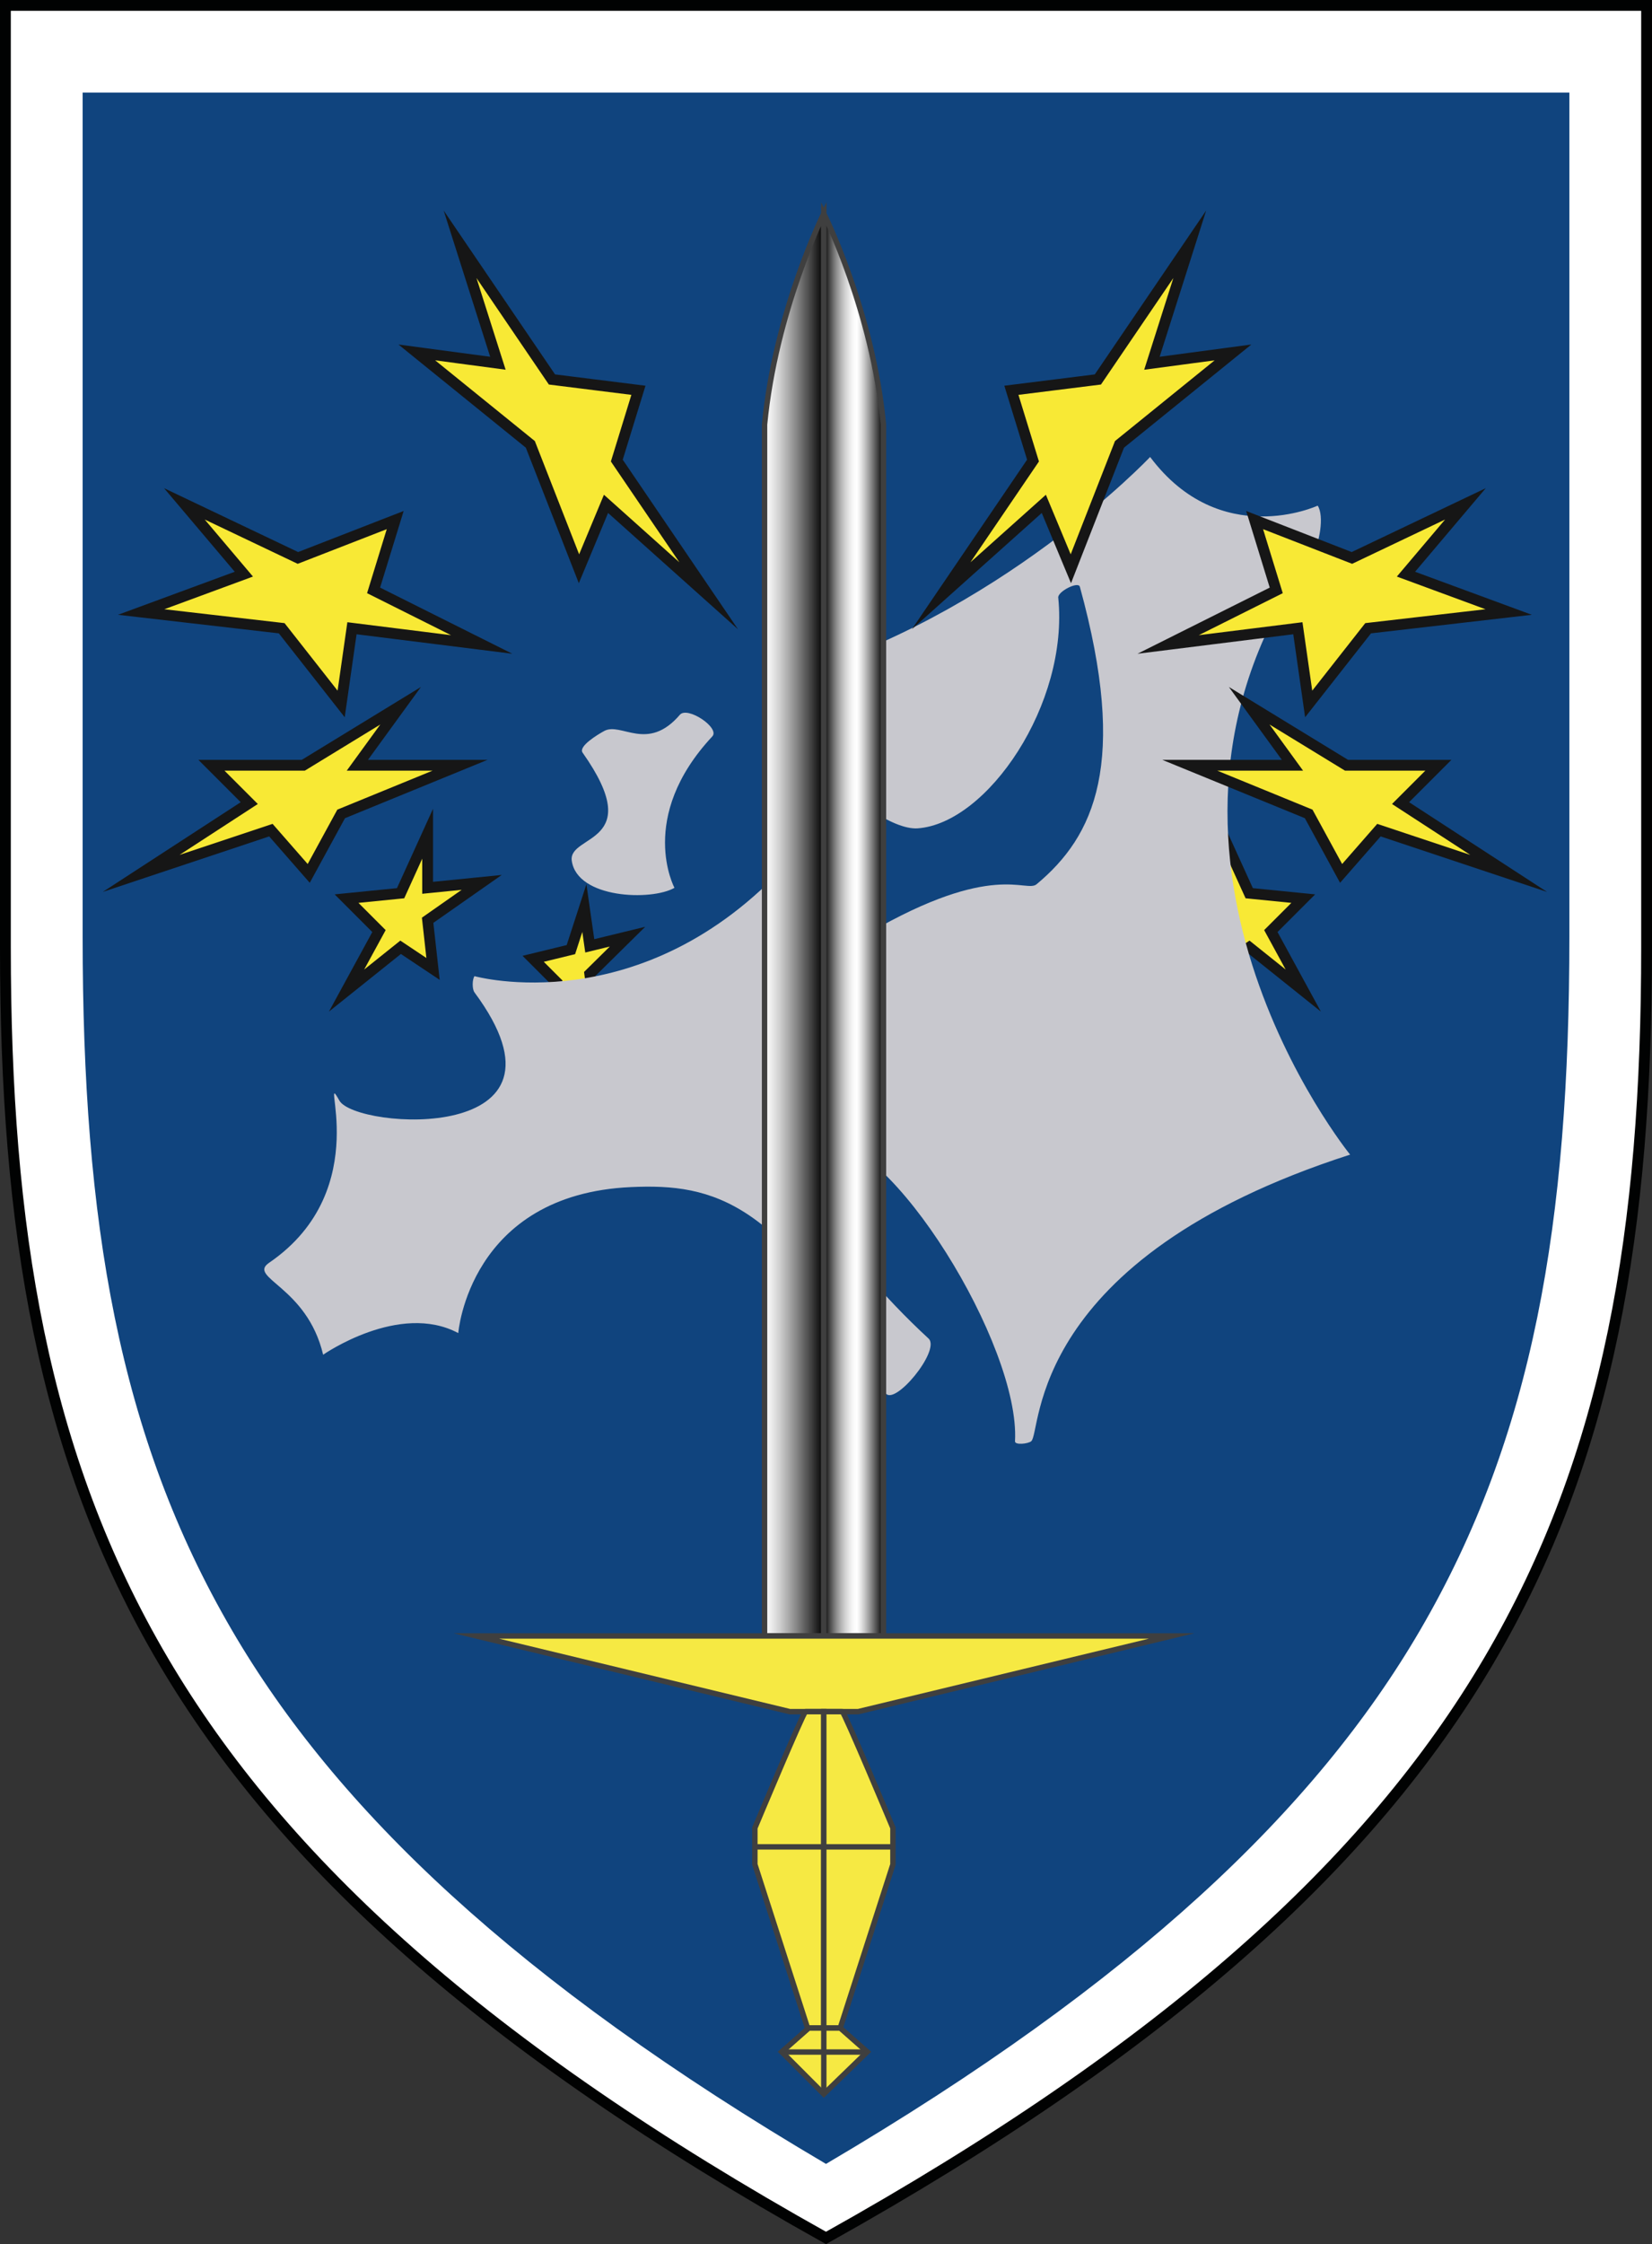 <?xml version="1.0" encoding="utf-8"?>
<!-- Generator: Adobe Illustrator 16.0.0, SVG Export Plug-In . SVG Version: 6.00 Build 0)  -->
<!DOCTYPE svg PUBLIC "-//W3C//DTD SVG 1.1//EN" "http://www.w3.org/Graphics/SVG/1.1/DTD/svg11.dtd">
<svg version="1.1" xmlns="http://www.w3.org/2000/svg" xmlns:xlink="http://www.w3.org/1999/xlink" x="0px" y="0px"
	 width="305.636px" height="414.958px" viewBox="0 0 305.636 414.958" enable-background="new 0 0 305.636 414.958"
	 xml:space="preserve">
<rect x="0" y="0" width="305.636" height="414.958" fill="#333333" stroke="none"/>
<g id="Armshield">
	<path id="path2990" fill="#FFFFFF" stroke="#010202" stroke-width="2" d="M1,1v174.188c0,51.738,6.724,93.75,29.231,131.941
		c21.906,37.168,59.469,71.449,122.586,106.684c63.117-35.234,100.68-69.516,122.587-106.684
		c22.508-38.191,29.231-80.203,29.231-131.941V1H1z"/>
	<path id="path2992" fill="#10447E" d="M15.288,17.125v156.078c0,52.691,6.631,92.288,27.643,128.274
		c19.258,32.984,52.537,64.893,109.887,98.646c57.352-33.754,90.629-65.662,109.888-98.646
		c21.011-35.986,27.644-75.583,27.644-128.274V17.125H15.288L15.288,17.125z"/>
</g>
<g id="Stars_Background">
	<polygon fill="#F8E935" stroke="#161616" stroke-width="2" stroke-miterlimit="10" points="108.112,167.912 105.621,175.593 
		98.638,177.291 102.828,181.48 99.638,187.162 105.621,182.575 109.81,185.369 109.112,180.084 116.095,173.196 109.112,174.895 	
		"/>
	<polygon fill="#F8E935" stroke="#161616" stroke-width="2" stroke-miterlimit="10" points="226.117,154.162 231.117,165.162 
		241.117,166.162 235.117,172.162 241.117,183.162 231.117,175.162 225.117,179.162 226.117,170.162 216.117,163.162 
		226.117,164.162 	"/>
	<polygon fill="#F8E935" stroke="#161616" stroke-width="2" stroke-miterlimit="10" points="197.121,167.912 199.612,175.593 
		206.595,177.291 202.405,181.48 205.595,187.162 199.612,182.575 195.422,185.369 196.121,180.084 189.138,173.196 
		196.121,174.895 	"/>
</g>
<g id="Europe">
	<g>
		<g>
			<path fill="#C8C8CE" d="M62.784,203.499c3,5.333,46,8.333,25-20c-0.446-0.603-0.431-2.386,0-3c0,0,31,8.667,58-21
				c3.453-3.793,10.561,15.573,15,13c23-13.333,29-7.333,31-9c10.674-8.895,17-22.333,8-55c-0.297-1.078-4.113,0.888-4,2
				c2,19.667-13.126,41.758-26,42.667c-9.388,0.663-34.054-25.101-25-27.667c40-11.333,68-41,68-41c13,17.333,31,9,31,9
				c1.257,1.883,0.32,7.161-1,9c-39,54.333,7,111,7,111c-60,19.333-57,51.333-59,53c-0.576,0.48-3.042,0.749-3,0
				c1-17.667-23-56.667-36-56c-10.501,0.538,3,21.333,20,37c2.354,2.17-6.495,12.825-8,10c-19-35.667-31.905-38.671-47-38
				c-30,1.333-32,27-32,27c-10.918-5.823-25,4-25,4c-3-12.667-14.071-14.218-10-17C69.784,219.832,58.777,196.375,62.784,203.499z"
				/>
		</g>
		<path fill="#C8C8CE" d="M105.784,159.166c1,7,14.741,7.447,19,5c0,0-7-13,7-28c1.467-1.572-4.6-5.633-6-4c-6,7-10.856,1.29-14,3
			c-1.242,0.676-4.815,2.845-4,4C119.784,156.166,105.074,154.191,105.784,159.166z"/>
	</g>
</g>
<g id="Stars_Foreground">
	<g>
		<polygon fill="#F8E935" stroke="#161616" stroke-width="2" stroke-miterlimit="10" points="98.116,82.167 77.116,65.167 
			92.116,67.167 85.116,45.167 102.116,70.167 118.116,72.167 114.116,85.167 131.116,110.167 112.116,93.167 107.116,105.167 		"/>
		<polygon fill="#F8E935" stroke="#161616" stroke-width="2" stroke-miterlimit="10" points="26.116,113.167 45.116,106.167 
			34.116,93.167 55.116,103.167 73.116,96.167 69.116,109.167 89.116,119.167 65.116,116.167 63.116,130.167 52.116,116.167 		"/>
		<polygon fill="#F8E935" stroke="#161616" stroke-width="2" stroke-miterlimit="10" points="74.116,130.499 66.116,141.499 
			85.116,141.499 63.116,150.499 57.116,161.499 50.116,153.499 26.116,161.499 46.116,148.499 39.116,141.499 56.116,141.499 		"/>
		<polygon fill="#F8E935" stroke="#161616" stroke-width="2" stroke-miterlimit="10" points="79.116,154.162 74.116,165.162 
			64.116,166.162 70.116,172.162 64.116,183.162 74.116,175.162 80.116,179.162 79.116,170.162 89.116,163.162 79.116,164.162 		"/>
		<polygon fill="#F8E935" stroke="#161616" stroke-width="2" stroke-miterlimit="10" points="207.117,82.167 228.117,65.167 
			213.117,67.167 220.117,45.167 203.117,70.167 187.117,72.167 191.117,85.167 174.117,110.167 193.117,93.167 198.117,105.167 		
			"/>
		<polygon fill="#F8E935" stroke="#161616" stroke-width="2" stroke-miterlimit="10" points="279.117,113.167 260.117,106.167 
			271.117,93.167 250.117,103.167 232.117,96.167 236.117,109.167 216.117,119.167 240.117,116.167 242.117,130.167 
			253.117,116.167 		"/>
		<polygon fill="#F8E935" stroke="#161616" stroke-width="2" stroke-miterlimit="10" points="231.117,130.499 239.117,141.499 
			220.117,141.499 242.117,150.499 248.117,161.499 255.117,153.499 279.117,161.499 259.117,148.499 266.117,141.499 
			249.117,141.499 		"/>
	</g>
</g>
<g id="Sword">
	<linearGradient id="Blade_right_1_" gradientUnits="userSpaceOnUse" x1="141.451" y1="171" x2="152.408" y2="171">
		<stop  offset="0" style="stop-color:#FFFFFF"/>
		<stop  offset="0.091" style="stop-color:#F1F1F1"/>
		<stop  offset="0.264" style="stop-color:#CDCDCD"/>
		<stop  offset="0.498" style="stop-color:#929292"/>
		<stop  offset="0.783" style="stop-color:#424242"/>
		<stop  offset="1" style="stop-color:#000000"/>
	</linearGradient>
	<path id="Blade_right" fill="url(#Blade_right_1_)" stroke="#3F3F3F" stroke-miterlimit="10" d="M141.451,302.5v-224
		c2-21,10.957-39,10.957-39v263H141.451z"/>
	<linearGradient id="Blade_left_1_" gradientUnits="userSpaceOnUse" x1="152.408" y1="171" x2="163.451" y2="171">
		<stop  offset="0" style="stop-color:#000000"/>
		<stop  offset="0.007" style="stop-color:#050505"/>
		<stop  offset="0.098" style="stop-color:#464646"/>
		<stop  offset="0.188" style="stop-color:#7F7F7F"/>
		<stop  offset="0.274" style="stop-color:#ADADAD"/>
		<stop  offset="0.356" style="stop-color:#D0D0D0"/>
		<stop  offset="0.433" style="stop-color:#EAEAEA"/>
		<stop  offset="0.502" style="stop-color:#FAFAFA"/>
		<stop  offset="0.557" style="stop-color:#FFFFFF"/>
		<stop  offset="0.597" style="stop-color:#F1F1F1"/>
		<stop  offset="0.673" style="stop-color:#CDCDCD"/>
		<stop  offset="0.777" style="stop-color:#929292"/>
		<stop  offset="0.903" style="stop-color:#424242"/>
		<stop  offset="1" style="stop-color:#000000"/>
	</linearGradient>
	<path id="Blade_left" fill="url(#Blade_left_1_)" stroke="#3F3F3F" stroke-miterlimit="10" d="M163.451,302.5v-224
		c-2-21-11.043-39-11.043-39v263H163.451z"/>
	<polygon fill="#F6E943" stroke="#3F3F3F" stroke-miterlimit="10" points="152.408,302.5 152.408,302.5 88.116,302.5 
		146.116,316.494 152.408,316.494 152.408,316.494 158.776,316.494 216.776,302.5 	"/>
	<path fill="#F6E943" stroke="#3F3F3F" stroke-miterlimit="10" d="M152.408,375v-58.506c0,0-3,0-3.375,0S139.658,338,139.658,338
		v6.75l9.75,30.25H152.408z"/>
	<path fill="#F6E943" stroke="#3F3F3F" stroke-miterlimit="10" d="M152.408,375v-58.506c0,0,3.043,0,3.418,0
		S165.201,338,165.201,338v6.75l-9.75,30.25H152.408z"/>
	<line fill="none" stroke="#3F3F3F" stroke-miterlimit="10" x1="139.658" y1="341.5" x2="165.201" y2="341.5"/>
	<polygon fill="#F6E943" stroke="#3F3F3F" stroke-miterlimit="10" points="144.628,379.405 149.628,375 152.408,375 155.451,375 
		160.451,379.405 152.408,387.198 	"/>
	<line fill="none" stroke="#3F3F3F" stroke-miterlimit="10" x1="152.408" y1="375" x2="152.408" y2="387.12"/>
	<line fill="none" stroke="#3F3F3F" stroke-miterlimit="10" x1="144.793" y1="379.437" x2="160.26" y2="379.437"/>
</g>
</svg>
